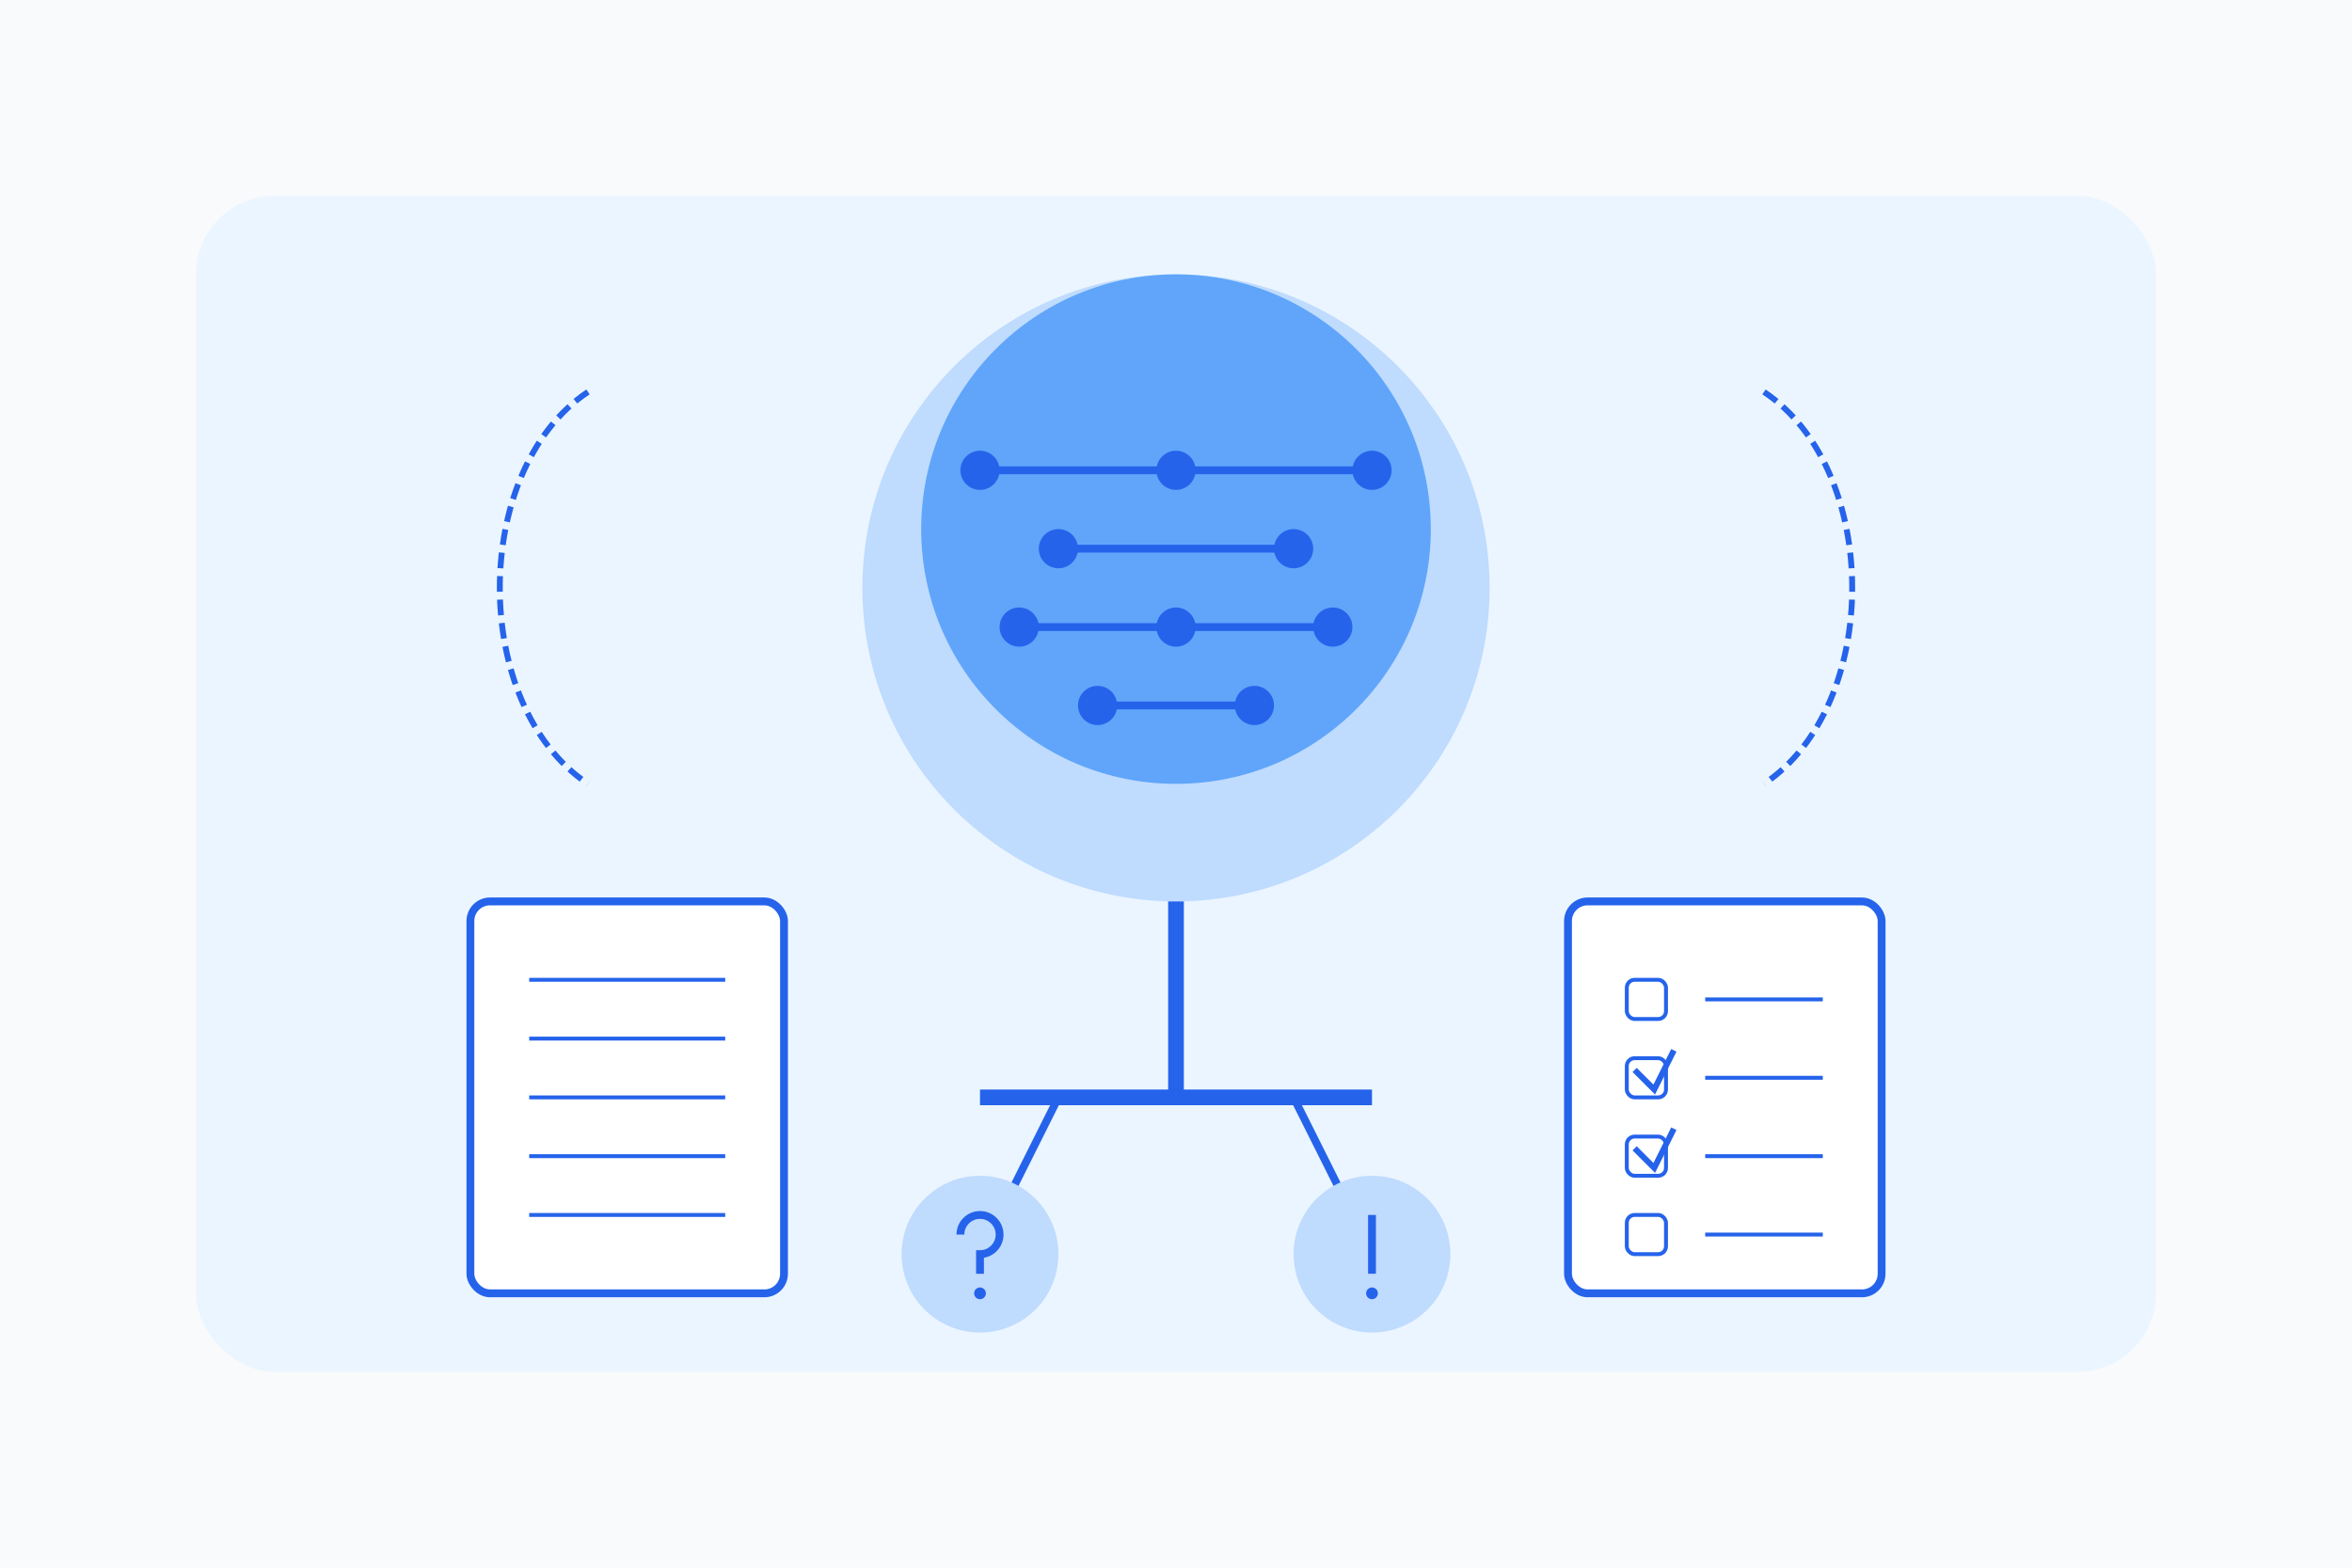 <svg width="600" height="400" viewBox="0 0 600 400" fill="none" xmlns="http://www.w3.org/2000/svg">
  <!-- Background -->
  <rect width="600" height="400" fill="#F8FAFC"/>
  
  <!-- Abstract background element -->
  <rect x="50" y="50" width="500" height="300" rx="20" fill="#EBF5FF"/>
  
  <!-- Ethics concept visualization -->
  <!-- Central brain with circuit patterns -->
  <circle cx="300" cy="150" r="80" fill="#BFDBFE"/>
  <path d="M300 70C335.898 70 365 99.102 365 135C365 170.899 335.898 200 300 200C264.101 200 235 170.899 235 135C235 99.102 264.101 70 300 70Z" fill="#60A5FA"/>
  
  <!-- Circuit pattern inside brain -->
  <path d="M250 120H350" stroke="#2563EB" stroke-width="2"/>
  <path d="M270 140H330" stroke="#2563EB" stroke-width="2"/>
  <path d="M260 160H340" stroke="#2563EB" stroke-width="2"/>
  <path d="M280 180H320" stroke="#2563EB" stroke-width="2"/>
  
  <!-- Connection nodes -->
  <circle cx="250" cy="120" r="5" fill="#2563EB"/>
  <circle cx="300" cy="120" r="5" fill="#2563EB"/>
  <circle cx="350" cy="120" r="5" fill="#2563EB"/>
  <circle cx="270" cy="140" r="5" fill="#2563EB"/>
  <circle cx="330" cy="140" r="5" fill="#2563EB"/>
  <circle cx="260" cy="160" r="5" fill="#2563EB"/>
  <circle cx="300" cy="160" r="5" fill="#2563EB"/>
  <circle cx="340" cy="160" r="5" fill="#2563EB"/>
  <circle cx="280" cy="180" r="5" fill="#2563EB"/>
  <circle cx="320" cy="180" r="5" fill="#2563EB"/>
  
  <!-- Ethics balance scales -->
  <line x1="300" y1="230" x2="300" y2="280" stroke="#2563EB" stroke-width="4"/>
  <line x1="250" y1="280" x2="350" y2="280" stroke="#2563EB" stroke-width="4"/>
  
  <line x1="270" y1="280" x2="250" y2="320" stroke="#2563EB" stroke-width="2"/>
  <line x1="330" y1="280" x2="350" y2="320" stroke="#2563EB" stroke-width="2"/>
  
  <circle cx="250" cy="320" r="20" fill="#BFDBFE"/>
  <circle cx="350" cy="320" r="20" fill="#BFDBFE"/>
  
  <!-- Question mark on one side, exclamation on other (representing ethical dilemmas) -->
  <path d="M245 315C245 312.239 247.239 310 250 310C252.761 310 255 312.239 255 315C255 317.761 252.761 320 250 320V325" stroke="#2563EB" stroke-width="2"/>
  <circle cx="250" cy="330" r="1.5" fill="#2563EB"/>
  
  <line x1="350" y1="310" x2="350" y2="325" stroke="#2563EB" stroke-width="2"/>
  <circle cx="350" cy="330" r="1.5" fill="#2563EB"/>
  
  <!-- Abstract data flow elements -->
  <path d="M150 100C120 120 120 180 150 200" stroke="#2563EB" stroke-width="1.5" stroke-dasharray="4 2"/>
  <path d="M450 100C480 120 480 180 450 200" stroke="#2563EB" stroke-width="1.5" stroke-dasharray="4 2"/>
  
  <!-- Document with text lines representing ethical guidelines -->
  <rect x="120" y="230" width="80" height="100" rx="5" fill="white" stroke="#2563EB" stroke-width="2"/>
  <line x1="135" y1="250" x2="185" y2="250" stroke="#2563EB" stroke-width="1"/>
  <line x1="135" y1="265" x2="185" y2="265" stroke="#2563EB" stroke-width="1"/>
  <line x1="135" y1="280" x2="185" y2="280" stroke="#2563EB" stroke-width="1"/>
  <line x1="135" y1="295" x2="185" y2="295" stroke="#2563EB" stroke-width="1"/>
  <line x1="135" y1="310" x2="185" y2="310" stroke="#2563EB" stroke-width="1"/>
  
  <!-- Document with checkboxes representing compliance -->
  <rect x="400" y="230" width="80" height="100" rx="5" fill="white" stroke="#2563EB" stroke-width="2"/>
  <rect x="415" y="250" width="10" height="10" rx="2" stroke="#2563EB" stroke-width="1"/>
  <line x1="435" y1="255" x2="465" y2="255" stroke="#2563EB" stroke-width="1"/>
  <rect x="415" y="270" width="10" height="10" rx="2" stroke="#2563EB" stroke-width="1"/>
  <line x1="435" y1="275" x2="465" y2="275" stroke="#2563EB" stroke-width="1"/>
  <rect x="415" y="290" width="10" height="10" rx="2" stroke="#2563EB" stroke-width="1"/>
  <line x1="435" y1="295" x2="465" y2="295" stroke="#2563EB" stroke-width="1"/>
  <rect x="415" y="310" width="10" height="10" rx="2" stroke="#2563EB" stroke-width="1"/>
  <line x1="435" y1="315" x2="465" y2="315" stroke="#2563EB" stroke-width="1"/>
  
  <path d="M417 273L422 278L427 268" stroke="#2563EB" stroke-width="1.5"/>
  <path d="M417 293L422 298L427 288" stroke="#2563EB" stroke-width="1.5"/>
</svg>